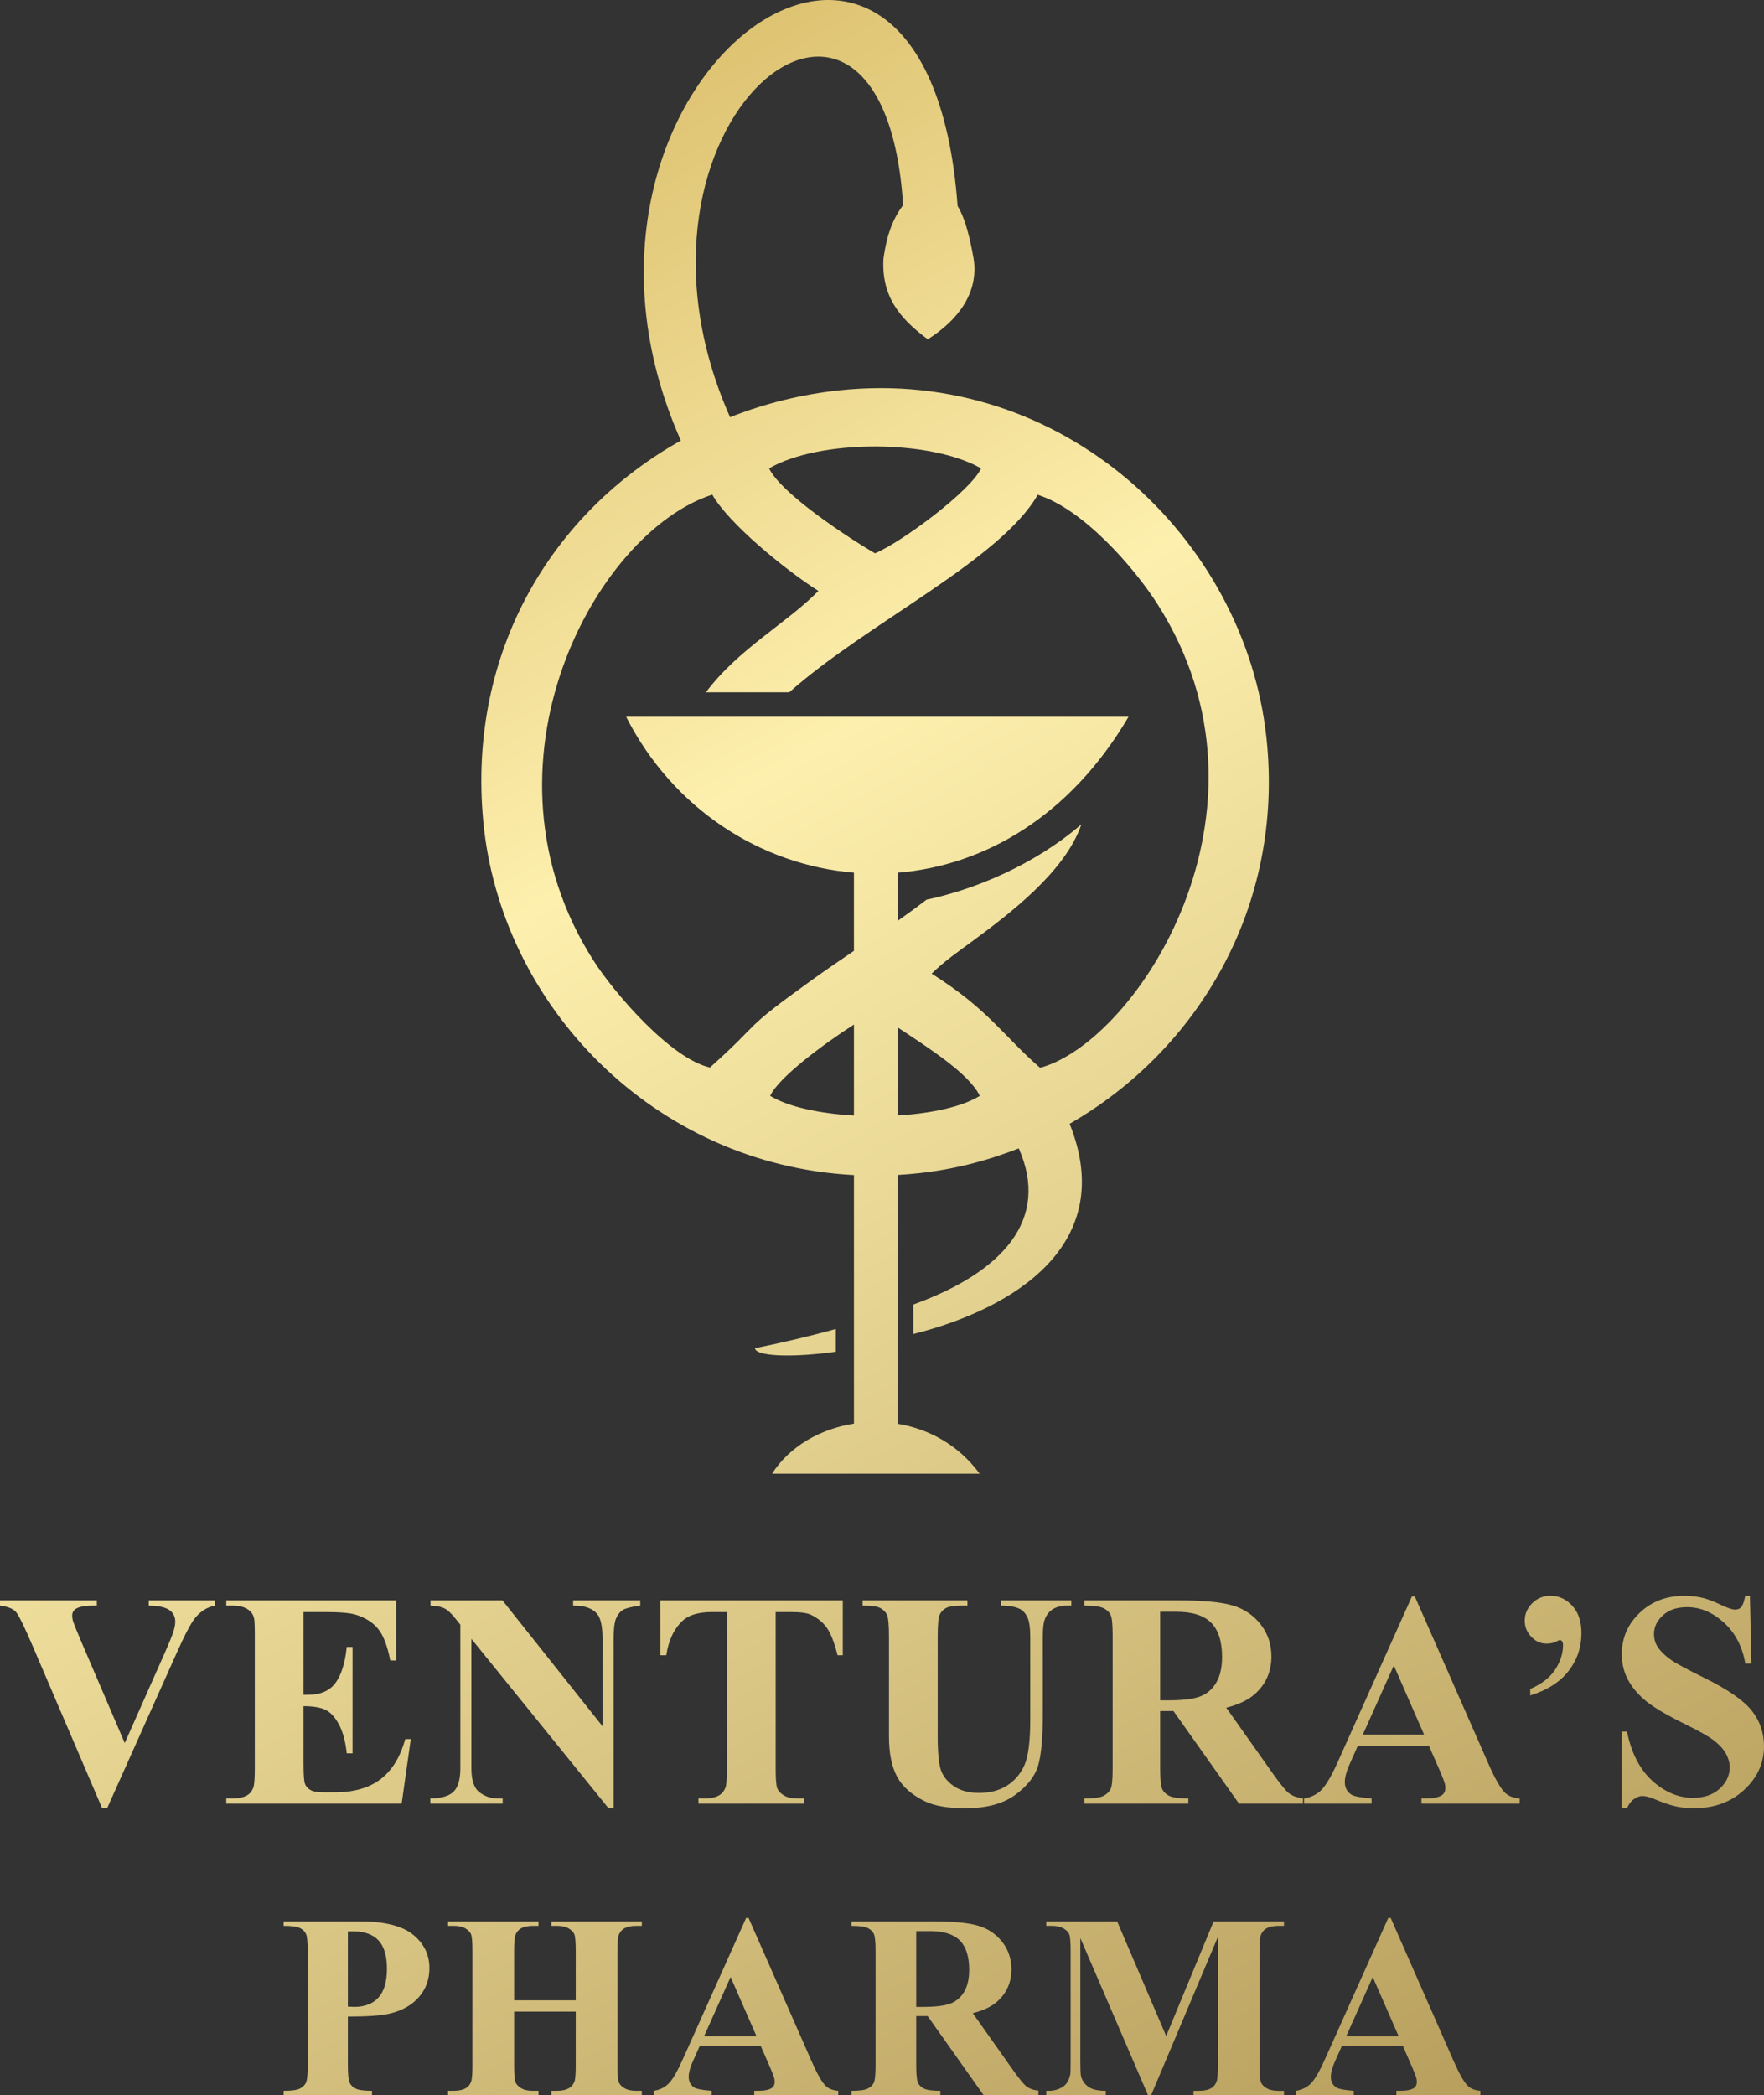 <?xml version="1.0" encoding="UTF-8"?>
<!DOCTYPE svg PUBLIC "-//W3C//DTD SVG 1.1//EN" "http://www.w3.org/Graphics/SVG/1.1/DTD/svg11.dtd">
<!-- Creator: CorelDRAW -->
<svg xmlns="http://www.w3.org/2000/svg" xml:space="preserve" width="109.816mm" height="130.392mm" version="1.1" style="shape-rendering:geometricPrecision; text-rendering:geometricPrecision; image-rendering:optimizeQuality; fill-rule:evenodd; clip-rule:evenodd"
viewBox="0 0 10967.36 13022.29"
 xmlns:xlink="http://www.w3.org/1999/xlink"
 xmlns:xodm="http://www.corel.com/coreldraw/odm/2003">
 <rect x="0" y="0" width="10967.36" height="13022.29" fill="#333333" stroke="none"/>
 <defs>
  <style type="text/css">
   <![CDATA[
    .fil1 {fill:none}
    .fil0 {fill:url(#id1)}
   ]]>
  </style>
   <clipPath id="id0">
    <path d="M1337.59 9946.45l0 32.4c-45.73,7.62 -86.7,32.07 -122.58,73.98 -26.04,31.12 -64.79,104.48 -116.55,220.07l-432.53 965.41 -30.8 0 -430.63 -1005.09c-52.07,-121.63 -87.01,-193.09 -104.47,-214.04 -17.78,-21.27 -51.13,-34.62 -100.03,-40.33l0 -32.4 602.1 0 0 32.4 -20.31 0c-54.62,0 -92.09,6.98 -111.78,20.95 -14.29,9.21 -21.28,23.19 -21.28,41.61 0,11.43 2.23,24.77 7.3,40.33 5.09,15.24 21.91,56.53 50.49,123.85l268.99 627.52 248.02 -558.59c30.16,-68.6 48.9,-114.33 55.57,-137.51 6.99,-23.18 10.49,-42.87 10.49,-59.39 0,-18.74 -5.08,-35.23 -14.93,-49.86 -10.16,-14.28 -24.46,-25.41 -43.82,-33.02 -26.68,-10.49 -61.93,-15.88 -106.06,-15.88l0 -32.4 412.83 0zm4244.07 -4522.53l0 299.01c60.08,-42.41 119.53,-85.79 178.5,-131.3 293.89,-61.53 668.42,-213.84 963.19,-468.27 -99.89,294.02 -444.89,554.18 -673.85,723.36 -93.13,68.81 -173.73,123.18 -257.13,204.39 355.39,224.23 444.47,385.45 674.12,585.32 598.62,-160.19 1547.77,-1601.38 729.72,-2882.2 -148.16,-231.91 -464.52,-591.82 -744.46,-679.01 -231.2,405.83 -1068.5,802.05 -1544.73,1227.59l-518.12 0c202.98,-271.41 506.1,-432.03 699.29,-630.14 -210.22,-133.42 -561.01,-422.74 -659.58,-598.49 -726.34,233.12 -1510.96,1678.91 -741.73,2890.84 131.79,207.67 483.39,614.33 727.14,669.64 340.11,-304.23 177.82,-216.72 642.33,-549.93 85.9,-61.6 170.11,-119.08 252.89,-175.17l0 -485.82c-578.9,-47.86 -1124.31,-395.14 -1416.43,-969.24 1041.25,0 2082.54,0 3123.78,0 -364.75,621.75 -899.51,926.1 -1434.93,969.42zm0 961.88l0 546.8c207.15,-12.49 399.18,-53.07 509.93,-121.78 -63,-134.07 -309.22,-292.62 -509.93,-425.02zm0 916.6l0 1546.49c192.25,31.79 377.54,131.05 509.21,310.25 -430.28,0 -860.56,0 -1290.84,0 107.81,-169.17 299.13,-278.61 509.21,-311.31l0 -1544.7c-1242.11,-64.1 -2198.22,-1053.45 -2304.89,-2201.16 -98.53,-1060.11 435.39,-1919.97 1228.65,-2363.64 -992.23,-2237.72 1530.9,-4064.88 1720.6,-1458.37 51.25,84.1 78.85,211.15 99.38,325.95 34.23,210.77 -94.89,382.96 -284.49,502.83 -184.99,-135.73 -289,-276.88 -275.66,-502.83 16.47,-114.5 44.07,-227.14 122.02,-331.38 -123.28,-1926.13 -1890.23,-518.22 -1075.77,1318.44 214.32,-84.9 442.15,-141.77 677.55,-167.05 1391.93,-149.54 2524.87,921.42 2657.39,2160.63 112.74,1054.5 -433.84,1944.95 -1223.8,2397.82 300.2,746.44 -340.43,1148.08 -972.11,1306.7l0 -183.15c556.39,-201.55 852.34,-528.72 655.77,-970.98 -197.73,78.49 -405.85,131.11 -619.04,154.4 -44.66,4.87 -89.06,8.55 -133.18,11.07zm-272.43 -369.4l0 -565.32c-193.1,123.46 -470.23,330.99 -520.75,443.13 114.05,69.48 310.49,110.19 520.75,122.18zm-112.81 1468.04c-286.02,39.45 -500.04,26.69 -502.31,-22.01 166.51,-33.89 336.91,-73.41 502.31,-119.44l0 141.46zm-414.86 -5489.94c313.89,-182.85 1004.99,-180.16 1318.28,0 -65.49,140 -491.18,457.21 -659.58,527.83 -176.4,-102.34 -585.2,-374 -658.69,-527.83zm3939.89 9803.03l-377.98 0 -47.01 105.43c-14.94,35.32 -22.28,64.68 -22.28,87.78 0,30.7 12.23,53.25 36.41,67.92 14.4,8.43 49.74,14.95 105.98,19.3l0 27.71 -358.96 0 0 -27.71c38.59,-5.99 70.66,-22.29 95.39,-48.65 25,-26.64 55.97,-81.52 92.38,-164.68l385.87 -861.1 15.21 0 389.38 885.03c37.24,84.77 67.66,138.31 91.58,160.31 18.21,16.85 43.48,26.36 76.63,29.08l0 27.71 -522.27 0 0 -27.71 21.46 0c41.85,0 71.48,-5.99 88.33,-17.94 11.67,-8.43 17.38,-20.93 17.38,-36.95 0,-9.79 -1.35,-19.84 -4.61,-30.17 -1.09,-4.62 -8.97,-25 -23.91,-60.59l-58.97 -134.78zm-25.54 -58.69l-161.13 -368.19 -164.95 368.19 326.08 0zm-1445.37 -1.36l295.1 -712.75 437.21 0 0 27.72 -35.05 0c-31.52,0 -57.07,5.71 -76.09,17.12 -13.31,7.61 -23.91,20.11 -31.79,38.04 -5.7,13.04 -8.7,46.75 -8.7,101.36l0 712.48c0,55.7 3,90.47 8.7,104.33 5.98,13.86 17.67,26.09 35.87,36.41 17.94,10.61 41.85,15.77 72.01,15.77l35.05 0 0 27.71 -562.49 0 0 -27.71 35.05 0c31.53,0 57.07,-5.71 76.09,-16.86 13.31,-7.61 23.91,-20.37 31.79,-38.58 5.71,-12.77 8.7,-46.46 8.7,-101.08l0 -799.98 -415.21 984.21 -19.02 0 -420.91 -977.15 0 760.31c0,53.52 1.36,86.4 4.07,98.63 7.06,26.64 22.01,48.38 45.11,65.22 23.1,16.85 59.5,25.28 108.96,25.28l0 27.71 -370.1 0 0 -27.71 11.42 0c23.92,0.54 46.19,-3.27 66.85,-11.69 20.91,-8.42 36.41,-19.55 47,-33.42 10.87,-13.86 19.03,-33.42 24.73,-58.69 1.1,-5.98 1.64,-33.16 1.64,-82.07l0 -683.12c0,-55.71 -2.73,-90.48 -8.7,-104.07 -5.7,-13.85 -17.67,-26.09 -35.87,-36.68 -18.21,-10.6 -42.38,-15.76 -72.56,-15.76l-34.51 0 0 -27.72 440.76 0 304.88 712.75zm-1554.07 -124.18l0 304.88c0,58.15 3.54,95.11 10.87,110.05 7.06,15.22 19.83,27.17 37.76,36.14 18.21,8.97 51.91,13.59 101.36,13.59l0 27.71 -552.69 0 0 -27.71c50,0 83.96,-4.62 101.63,-13.86 17.93,-9.24 30.43,-21.47 37.5,-36.14 7.33,-14.94 10.87,-51.62 10.87,-109.78l0 -705.96c0,-58.42 -3.54,-95.11 -10.87,-110.05 -7.07,-15.21 -19.84,-27.17 -37.77,-36.14 -18.21,-8.97 -51.91,-13.58 -101.36,-13.58l0 -27.72 502.15 0c130.71,0 226.09,8.97 286.69,27.17 60.59,17.94 110.05,51.35 148.37,100.27 38.31,48.65 57.33,105.71 57.33,171.2 0,79.61 -28.8,145.65 -86.14,197.81 -36.67,33.16 -88.05,57.88 -154.07,74.18l258.96 366.02c34.24,47.01 58.69,76.36 73.1,88.04 21.74,16.31 47.28,25.28 76.09,26.91l0 29.35 -340.22 0 -348.63 -492.38 -70.92 0zm0 -528.24l0 471.19 45.38 0c73.9,0 129.34,-6.8 166.02,-20.11 36.68,-13.59 65.48,-38.04 86.4,-73.11 20.93,-35.04 31.53,-80.96 31.53,-137.48 0,-82.06 -19.29,-142.66 -57.87,-181.79 -38.59,-39.13 -100.54,-58.69 -186.14,-58.69l-85.32 0zm-967.41 712.47l-377.98 0 -47.01 105.43c-14.94,35.32 -22.28,64.68 -22.28,87.78 0,30.7 12.23,53.25 36.41,67.92 14.4,8.43 49.74,14.95 105.98,19.3l0 27.71 -358.96 0 0 -27.71c38.59,-5.99 70.66,-22.29 95.39,-48.65 24.99,-26.64 55.97,-81.52 92.38,-164.68l385.87 -861.1 15.21 0 389.38 885.03c37.23,84.77 67.66,138.31 91.58,160.31 18.21,16.85 43.48,26.36 76.63,29.08l0 27.71 -522.27 0 0 -27.71 21.46 0c41.85,0 71.48,-5.99 88.32,-17.94 11.68,-8.43 17.39,-20.93 17.39,-36.95 0,-9.79 -1.35,-19.84 -4.61,-30.17 -1.09,-4.62 -8.97,-25 -23.91,-60.59l-58.97 -134.78zm-25.54 -58.69l-161.13 -368.19 -164.95 368.19 326.08 0zm-1507.06 -153.25l0 335.86c0,55.7 3,90.47 8.97,104.33 6.24,13.86 17.94,26.09 35.59,36.41 17.67,10.61 41.58,15.77 71.47,15.77l35.59 0 0 27.71 -562.48 0 0 -27.71 35.59 0c31.26,0 56.53,-5.71 75.54,-16.86 13.86,-7.61 24.46,-20.37 31.79,-38.58 5.71,-12.77 8.7,-46.46 8.7,-101.08l0 -712.48c0,-55.71 -2.99,-90.48 -8.7,-104.34 -5.97,-13.85 -17.66,-26.09 -35.32,-36.41 -17.66,-10.6 -41.58,-15.76 -72.01,-15.76l-35.59 0 0 -27.72 562.48 0 0 27.72 -35.59 0c-30.97,0 -55.98,5.71 -75,16.85 -13.58,7.61 -24.45,20.38 -32.33,38.58 -5.7,12.77 -8.7,46.48 -8.7,101.09l0 306.51 383.14 0 0 -306.51c0,-55.71 -2.99,-90.48 -8.7,-104.34 -5.97,-13.85 -17.66,-26.09 -35.86,-36.41 -17.94,-10.6 -41.86,-15.76 -72.01,-15.76l-35.06 0 0 -27.72 562.49 0 0 27.72 -35.05 0c-31.52,0 -56.8,5.71 -75.27,16.85 -13.86,7.61 -24.73,20.38 -32.61,38.58 -5.7,12.77 -8.7,46.48 -8.7,101.09l0 712.48c0,55.7 3,90.47 8.7,104.33 5.98,13.86 17.67,26.09 35.87,36.41 17.94,10.61 41.85,15.77 72.01,15.77l35.05 0 0 27.71 -562.49 0 0 -27.71 35.06 0c31.52,0 56.79,-5.71 75.26,-16.86 13.86,-7.61 24.74,-20.37 32.61,-38.58 5.71,-12.77 8.7,-46.46 8.7,-101.08l0 -335.86 -383.14 0zm-1033.71 30.98l0 299.99c0,58.95 3.54,95.92 10.88,111.14 7.06,15.21 19.83,27.44 38.31,36.68 18.21,8.97 51.9,13.59 100.82,13.59l0 27.71 -549.45 0 0 -27.71c50,0 83.97,-4.62 101.63,-14.13 17.94,-9.24 30.43,-21.47 37.5,-36.41 7.33,-14.95 10.87,-51.91 10.87,-110.87l0 -702.71c0,-58.95 -3.54,-95.91 -10.87,-111.14 -7.07,-15.21 -19.56,-27.44 -37.77,-36.68 -18.21,-8.97 -51.9,-13.58 -101.36,-13.58l0 -27.72 471.19 0c155.15,0 266.56,27.72 333.95,82.88 67.67,55.43 101.36,124.45 101.36,207.33 0,70.39 -21.74,130.44 -65.48,180.43 -43.47,50.01 -103.53,83.97 -180.16,102.18 -51.35,12.76 -138.58,19.03 -261.41,19.03zm0 -529.88l0 467.92c17.67,1.09 30.98,1.64 39.95,1.64 64.95,0 115.22,-19.3 150.26,-57.88 35.05,-38.58 52.72,-98.36 52.72,-179.35 0,-80.43 -17.67,-139.12 -52.72,-176.35 -35.04,-37.22 -87.77,-55.98 -157.34,-55.98l-32.88 0zm8716.96 -2085.41l9.53 421.08 -38.11 0c-18.11,-105.43 -62.25,-190.22 -132.75,-254.37 -70.81,-64.15 -147.03,-96.22 -228.97,-96.22 -63.51,0 -113.68,16.83 -150.51,50.81 -37.16,33.66 -55.58,72.72 -55.58,116.54 0,27.94 6.67,52.71 19.68,74.62 17.79,28.9 46.68,57.79 86.71,86.38 29.21,20.33 96.52,56.85 201.97,108.93 147.99,72.41 247.7,141.01 299.14,205.46 51.13,64.47 76.54,138.15 76.54,221.35 0,105.43 -41.29,195.94 -123.54,271.83 -82.24,75.9 -186.72,114.01 -313.44,114.01 -39.69,0 -77.48,-4.12 -112.72,-12.06 -35.57,-7.94 -80.04,-23.19 -133.39,-45.73 -29.85,-12.39 -54.3,-18.43 -73.67,-18.43 -16.2,0 -33.03,6.35 -51.12,18.74 -18.11,12.7 -32.72,31.76 -43.82,57.49l-32.4 0 0 -476.35 32.4 0c27.3,133.7 80.03,235.95 157.83,306.14 78.13,70.18 161.96,105.43 252.15,105.43 69.54,0 125.13,-19.06 166.4,-56.85 41.29,-37.79 61.92,-81.62 61.92,-132.12 0,-29.53 -7.93,-58.42 -23.81,-86.38 -15.88,-27.94 -39.7,-54.3 -72.1,-79.71 -32.39,-25.09 -89.55,-57.79 -171.49,-98.13 -114.96,-56.2 -197.52,-104.47 -247.7,-144.16 -49.86,-39.7 -88.29,-84.16 -115.28,-133.07 -26.98,-49.23 -40.33,-103.21 -40.33,-161.96 0,-100.67 36.83,-186.41 110.83,-257.24 73.68,-70.81 166.73,-106.05 279.15,-106.05 40.97,0 80.67,4.75 119.09,14.6 29.22,7.62 64.8,21.27 106.7,41.29 41.93,20 71.14,29.85 87.98,29.85 16.2,0 28.89,-4.76 38.1,-14.61 9.21,-9.85 18.11,-33.66 26.05,-71.13l28.58 0zm-1365.65 619.25l0 -40.01c71.46,-31.13 123.22,-71.46 155.29,-120.99 32.39,-49.55 48.59,-100.36 48.59,-152.75 0,-9.85 -2.22,-17.47 -6.35,-23.18 -4.44,-5.09 -8.57,-7.31 -13.02,-7.31 -3.81,0 -9.21,2.22 -16.82,6.35 -17.8,10.49 -40.02,15.88 -66.69,15.88 -36.52,0 -67.96,-14.28 -94.96,-42.86 -26.99,-28.26 -40.33,-61.93 -40.33,-100.04 0,-40.97 15.56,-76.85 46.36,-107.97 31.13,-30.8 68.6,-46.36 112.73,-46.36 53.35,0 98.77,20.63 136.56,61.92 37.78,41.28 56.84,97.8 56.84,169.58 0,88.6 -26.67,167.35 -80.34,236.27 -53.36,68.59 -132.75,119.09 -237.86,151.47zm-630.15 312.49l-441.74 0 -54.95 123.21c-17.47,41.29 -26.04,75.58 -26.04,102.58 0,35.88 14.29,62.24 42.55,79.4 16.83,9.85 58.1,17.46 123.85,22.54l0 32.39 -419.51 0 0 -32.39c45.09,-6.98 82.57,-26.04 111.47,-56.85 29.21,-31.12 65.42,-95.28 107.98,-192.44l450.94 -1006.38 17.78 0 455.07 1034.33c43.51,99.08 79.08,161.64 107.03,187.36 21.27,19.69 50.81,30.81 89.54,33.99l0 32.39 -610.36 0 0 -32.39 25.08 0c48.92,0 83.53,-6.98 103.22,-20.96 13.66,-9.85 20.33,-24.45 20.33,-43.18 0,-11.44 -1.6,-23.18 -5.41,-35.25 -1.26,-5.39 -10.47,-29.21 -27.94,-70.82l-68.9 -157.51zm-29.86 -68.6l-188.32 -430.3 -192.76 430.3 381.08 0zm-1640.97 -146.72l0 356.31c0,67.97 4.13,111.16 12.7,128.62 8.26,17.78 23.18,31.76 44.14,42.25 21.28,10.47 60.65,15.87 118.46,15.87l0 32.39 -645.94 0 0 -32.39c58.44,0 98.13,-5.4 118.78,-16.19 20.95,-10.81 35.57,-25.09 43.82,-42.25 8.57,-17.47 12.7,-60.33 12.7,-128.3l0 -825.03c0,-68.28 -4.13,-111.15 -12.7,-128.62 -8.25,-17.78 -23.18,-31.75 -44.14,-42.23 -21.27,-10.49 -60.65,-15.88 -118.46,-15.88l0 -32.4 586.88 0c152.74,0 264.22,10.48 335.02,31.76 70.82,20.95 128.61,60.02 173.39,117.19 44.78,56.84 67,123.53 67,200.06 0,93.05 -33.67,170.21 -100.66,231.19 -42.87,38.74 -102.9,67.64 -180.07,86.7l302.64 427.75c40.01,54.95 68.59,89.24 85.43,102.9 25.41,19.06 55.26,29.54 88.91,31.44l0 34.3 -397.59 0 -407.44 -575.43 -82.88 0zm0 -617.34l0 550.65 53.04 0c86.37,0 151.15,-7.94 194.03,-23.5 42.87,-15.88 76.54,-44.46 100.99,-85.42 24.45,-40.98 36.83,-94.65 36.83,-160.7 0,-95.91 -22.55,-166.71 -67.63,-212.44 -45.1,-45.74 -117.5,-68.59 -217.54,-68.59l-99.72 0zm-1849.93 -70.51l651.64 0 0 32.4 -32.7 0c-49.23,0 -82.89,5.07 -101.32,15.56 -18.42,10.16 -31.44,24.45 -39.05,42.54 -7.95,18.11 -11.75,63.52 -11.75,136.23l0 618c0,113.04 8.58,187.68 25.41,224.2 17.15,36.84 45.09,67 84.15,91.46 39.07,24.13 88.6,36.19 147.99,36.19 68.28,0 126.4,-15.24 174.35,-46.04 47.95,-30.8 83.83,-73.04 107.65,-127.03 23.81,-53.98 35.89,-147.99 35.89,-282l0 -514.78c0,-56.84 -6.04,-97.8 -17.8,-121.93 -11.74,-24.46 -26.67,-41.29 -44.77,-50.81 -27.94,-14.29 -67.33,-21.59 -118.46,-21.59l0 -32.4 436.33 0 0 32.4 -26.04 0c-35.24,0 -64.46,7.3 -87.97,21.59 -23.5,14.28 -40.65,35.88 -51.12,64.78 -7.94,20.01 -12.07,55.9 -12.07,107.97l0 479.54c0,148.3 -9.84,255.32 -29.21,321.06 -19.69,66.05 -67.01,126.39 -142.58,181.63 -75.9,55.27 -178.8,82.89 -309.64,82.89 -109.24,0 -193.39,-14.6 -252.77,-43.82 -81.3,-39.69 -138.79,-90.5 -172.13,-152.75 -33.35,-61.92 -50.17,-145.44 -50.17,-250.24l0 -618.32c0,-73.35 -4.12,-118.76 -12.07,-136.55 -8.25,-17.78 -21.91,-32.07 -41.91,-42.86 -20.01,-10.48 -56.54,-15.56 -109.89,-14.92l0 -32.4zm-123.32 0l0 341.07 -32.39 0c-20,-78.76 -41.92,-135.28 -66.05,-169.58 -24.13,-34.62 -57.49,-61.93 -99.71,-82.24 -23.5,-11.13 -64.79,-16.84 -123.85,-16.84l-95.29 0 0 975.56c0,65.11 3.5,105.75 10.49,121.95 6.99,16.2 20.96,30.48 41.29,42.54 20.64,12.38 48.59,18.43 84.16,18.43l41.28 0 0 32.39 -657.37 0 0 -32.39 41.61 0c36.2,0 65.42,-6.66 87.65,-19.68 15.88,-8.89 28.58,-23.83 37.79,-45.1 6.67,-14.92 10.17,-54.3 10.17,-118.14l0 -975.56 -91.47 0c-84.46,0 -145.76,18.1 -184.18,53.99 -53.67,50.17 -87.33,121.63 -101.63,214.67l-36.19 0 0 -341.07 1133.71 0zm-2115.72 0l622.11 782.49 0 -542.42c0,-76.53 -10.8,-127.98 -32.72,-154.97 -29.84,-36.52 -80.02,-53.99 -150.2,-52.71l0 -32.4 417.28 0 0 32.4c-53.35,6.98 -89.22,15.88 -107.65,26.67 -18.1,11.13 -32.39,28.9 -42.86,53.67 -10.17,24.77 -15.25,67.32 -15.25,127.34l0 1051.78 -31.44 0 -852.66 -1053.04 0 805.33c0,73.05 16.51,122.59 49.86,148.32 33.34,25.73 71.77,38.42 114.64,38.42l29.84 0 0 32.39 -449.67 0 0 -32.39c69.87,-0.63 118.14,-14.93 145.76,-43.19 27.3,-28.26 40.97,-75.89 40.97,-143.54l0 -893.31 -26.37 -32.71c-26.67,-34.31 -50.16,-56.85 -70.81,-67.64 -20.32,-10.8 -49.87,-16.83 -88.29,-18.1l0 -32.4 447.46 0zm-1237.03 72.41l0 514.46 25.09 0c80.35,0 138.47,-25.09 174.66,-75.26 35.88,-50.17 59.07,-124.17 68.91,-221.98l36.2 0 0 661.18 -36.2 0c-7.3,-72.1 -23.18,-131.16 -47,-176.9 -24.13,-46.04 -51.75,-76.85 -83.51,-92.73 -31.76,-15.88 -77.81,-23.81 -138.15,-23.81l0 355.04c0,69.54 2.86,111.78 8.89,127.34 5.72,15.56 16.84,28.26 33.04,38.1 16.2,9.85 42.24,14.94 78.12,14.94l75.57 0c117.82,0 212.46,-27.32 283.59,-81.62 71.14,-54.31 122.27,-137.19 153.07,-248.97l34.62 0 -56.85 401.08 -1090.2 0 0 -32.39 41.6 0c36.52,0 66.05,-6.66 88.29,-19.68 16.2,-8.89 28.58,-23.83 37.15,-45.1 6.67,-14.92 10.17,-54.3 10.17,-118.14l0 -832.66c0,-57.48 -1.59,-92.73 -4.76,-106.07 -6.03,-21.91 -17.47,-38.73 -34.31,-50.48 -23.49,-17.47 -55.57,-26.36 -96.53,-26.36l-41.6 0 0 -32.4 1055.59 0 0 373.46 -36.2 0c-17.78,-91.45 -43.18,-156.87 -75.58,-196.56 -32.39,-39.7 -78.12,-68.91 -137.51,-87.65 -34.62,-11.13 -99.39,-16.84 -194.66,-16.84l-131.48 0z"/>
   </clipPath>
  <linearGradient id="id1" gradientUnits="userSpaceOnUse" x1="2207.43" y1="1181.47" x2="9540.61" y2="13882.9">
   <stop offset="0" style="stop-opacity:1; stop-color:#DBBF6D"/>
   <stop offset="0.302" style="stop-opacity:1; stop-color:#FDEFAD"/>
   <stop offset="1" style="stop-opacity:1; stop-color:#B19756"/>
  </linearGradient>
 </defs>
 <g id="Livello_x0020_1">
  <path class="fil0" d="M1337.59 9946.45l0 32.4c-45.73,7.62 -86.7,32.07 -122.58,73.98 -26.04,31.12 -64.79,104.48 -116.55,220.07l-432.53 965.41 -30.8 0 -430.63 -1005.09c-52.07,-121.63 -87.01,-193.09 -104.47,-214.04 -17.78,-21.27 -51.13,-34.62 -100.03,-40.33l0 -32.4 602.1 0 0 32.4 -20.31 0c-54.62,0 -92.09,6.98 -111.78,20.95 -14.29,9.21 -21.28,23.19 -21.28,41.61 0,11.43 2.23,24.77 7.3,40.33 5.09,15.24 21.91,56.53 50.49,123.85l268.99 627.52 248.02 -558.59c30.16,-68.6 48.9,-114.33 55.57,-137.51 6.99,-23.18 10.49,-42.87 10.49,-59.39 0,-18.74 -5.08,-35.23 -14.93,-49.86 -10.16,-14.28 -24.46,-25.41 -43.82,-33.02 -26.68,-10.49 -61.93,-15.88 -106.06,-15.88l0 -32.4 412.83 0zm4244.07 -4522.53l0 299.01c60.08,-42.41 119.53,-85.79 178.5,-131.3 293.89,-61.53 668.42,-213.84 963.19,-468.27 -99.89,294.02 -444.89,554.18 -673.85,723.36 -93.13,68.81 -173.73,123.18 -257.13,204.39 355.39,224.23 444.47,385.45 674.12,585.32 598.62,-160.19 1547.77,-1601.38 729.72,-2882.2 -148.16,-231.91 -464.52,-591.82 -744.46,-679.01 -231.2,405.83 -1068.5,802.05 -1544.73,1227.59l-518.12 0c202.98,-271.41 506.1,-432.03 699.29,-630.14 -210.22,-133.42 -561.01,-422.74 -659.58,-598.49 -726.34,233.12 -1510.96,1678.91 -741.73,2890.84 131.79,207.67 483.39,614.33 727.14,669.64 340.11,-304.23 177.82,-216.72 642.33,-549.93 85.9,-61.6 170.11,-119.08 252.89,-175.17l0 -485.82c-578.9,-47.86 -1124.31,-395.14 -1416.43,-969.24 1041.25,0 2082.54,0 3123.78,0 -364.75,621.75 -899.51,926.1 -1434.93,969.42zm0 961.88l0 546.8c207.15,-12.49 399.18,-53.07 509.93,-121.78 -63,-134.07 -309.22,-292.62 -509.93,-425.02zm0 916.6l0 1546.49c192.25,31.79 377.54,131.05 509.21,310.25 -430.28,0 -860.56,0 -1290.84,0 107.81,-169.17 299.13,-278.61 509.21,-311.31l0 -1544.7c-1242.11,-64.1 -2198.22,-1053.45 -2304.89,-2201.16 -98.53,-1060.11 435.39,-1919.97 1228.65,-2363.64 -992.23,-2237.72 1530.9,-4064.88 1720.6,-1458.37 51.25,84.1 78.85,211.15 99.38,325.95 34.23,210.77 -94.89,382.96 -284.49,502.83 -184.99,-135.73 -289,-276.88 -275.66,-502.83 16.47,-114.5 44.07,-227.14 122.02,-331.38 -123.28,-1926.13 -1890.23,-518.22 -1075.77,1318.44 214.32,-84.9 442.15,-141.77 677.55,-167.05 1391.93,-149.54 2524.87,921.42 2657.39,2160.63 112.74,1054.5 -433.84,1944.95 -1223.8,2397.82 300.2,746.44 -340.43,1148.08 -972.11,1306.7l0 -183.15c556.39,-201.55 852.34,-528.72 655.77,-970.98 -197.73,78.49 -405.85,131.11 -619.04,154.4 -44.66,4.87 -89.06,8.55 -133.18,11.07zm-272.43 -369.4l0 -565.32c-193.1,123.46 -470.23,330.99 -520.75,443.13 114.05,69.48 310.49,110.19 520.75,122.18zm-112.81 1468.04c-286.02,39.45 -500.04,26.69 -502.31,-22.01 166.51,-33.89 336.91,-73.41 502.31,-119.44l0 141.46zm-414.86 -5489.94c313.89,-182.85 1004.99,-180.16 1318.28,0 -65.49,140 -491.18,457.21 -659.58,527.83 -176.4,-102.34 -585.2,-374 -658.69,-527.83zm3939.89 9803.03l-377.98 0 -47.01 105.43c-14.94,35.32 -22.28,64.68 -22.28,87.78 0,30.7 12.23,53.25 36.41,67.92 14.4,8.43 49.74,14.95 105.98,19.3l0 27.71 -358.96 0 0 -27.71c38.59,-5.99 70.66,-22.29 95.39,-48.65 25,-26.64 55.97,-81.52 92.38,-164.68l385.87 -861.1 15.21 0 389.38 885.03c37.24,84.77 67.66,138.31 91.58,160.31 18.21,16.85 43.48,26.36 76.63,29.08l0 27.71 -522.27 0 0 -27.71 21.46 0c41.85,0 71.48,-5.99 88.33,-17.94 11.67,-8.43 17.38,-20.93 17.38,-36.95 0,-9.79 -1.35,-19.84 -4.61,-30.17 -1.09,-4.62 -8.97,-25 -23.91,-60.59l-58.97 -134.78zm-25.54 -58.69l-161.13 -368.19 -164.95 368.19 326.08 0zm-1445.37 -1.36l295.1 -712.75 437.21 0 0 27.72 -35.05 0c-31.52,0 -57.07,5.71 -76.09,17.12 -13.31,7.61 -23.91,20.11 -31.79,38.04 -5.7,13.04 -8.7,46.75 -8.7,101.36l0 712.48c0,55.7 3,90.47 8.7,104.33 5.98,13.86 17.67,26.09 35.87,36.41 17.94,10.61 41.85,15.77 72.01,15.77l35.05 0 0 27.71 -562.49 0 0 -27.71 35.05 0c31.53,0 57.07,-5.71 76.09,-16.86 13.31,-7.61 23.91,-20.37 31.79,-38.58 5.71,-12.77 8.7,-46.46 8.7,-101.08l0 -799.98 -415.21 984.21 -19.02 0 -420.91 -977.15 0 760.31c0,53.52 1.36,86.4 4.07,98.63 7.06,26.64 22.01,48.38 45.11,65.22 23.1,16.85 59.5,25.28 108.96,25.28l0 27.71 -370.1 0 0 -27.71 11.42 0c23.92,0.54 46.19,-3.27 66.85,-11.69 20.91,-8.42 36.41,-19.55 47,-33.42 10.87,-13.86 19.03,-33.42 24.73,-58.69 1.1,-5.98 1.64,-33.16 1.64,-82.07l0 -683.12c0,-55.71 -2.73,-90.48 -8.7,-104.07 -5.7,-13.85 -17.67,-26.09 -35.87,-36.68 -18.21,-10.6 -42.38,-15.76 -72.56,-15.76l-34.51 0 0 -27.72 440.76 0 304.88 712.75zm-1554.07 -124.18l0 304.88c0,58.15 3.54,95.11 10.87,110.05 7.06,15.22 19.83,27.17 37.76,36.14 18.21,8.97 51.91,13.59 101.36,13.59l0 27.71 -552.69 0 0 -27.71c50,0 83.96,-4.62 101.63,-13.86 17.93,-9.24 30.43,-21.47 37.5,-36.14 7.33,-14.94 10.87,-51.62 10.87,-109.78l0 -705.96c0,-58.42 -3.54,-95.11 -10.87,-110.05 -7.07,-15.21 -19.84,-27.17 -37.77,-36.14 -18.21,-8.97 -51.91,-13.58 -101.36,-13.58l0 -27.72 502.15 0c130.71,0 226.09,8.97 286.69,27.17 60.59,17.94 110.05,51.35 148.37,100.27 38.31,48.65 57.33,105.71 57.33,171.2 0,79.61 -28.8,145.65 -86.14,197.81 -36.67,33.16 -88.05,57.88 -154.07,74.18l258.96 366.02c34.24,47.01 58.69,76.36 73.1,88.04 21.74,16.31 47.28,25.28 76.09,26.91l0 29.35 -340.22 0 -348.63 -492.38 -70.92 0zm0 -528.24l0 471.19 45.38 0c73.9,0 129.34,-6.8 166.02,-20.11 36.68,-13.59 65.48,-38.04 86.4,-73.11 20.93,-35.04 31.53,-80.96 31.53,-137.48 0,-82.06 -19.29,-142.66 -57.87,-181.79 -38.59,-39.13 -100.54,-58.69 -186.14,-58.69l-85.32 0zm-967.41 712.47l-377.98 0 -47.01 105.43c-14.94,35.32 -22.28,64.68 -22.28,87.78 0,30.7 12.23,53.25 36.41,67.92 14.4,8.43 49.74,14.95 105.98,19.3l0 27.71 -358.96 0 0 -27.71c38.59,-5.99 70.66,-22.29 95.39,-48.65 24.99,-26.64 55.97,-81.52 92.38,-164.68l385.87 -861.1 15.21 0 389.38 885.03c37.23,84.77 67.66,138.31 91.58,160.31 18.21,16.85 43.48,26.36 76.63,29.08l0 27.71 -522.27 0 0 -27.71 21.46 0c41.85,0 71.48,-5.99 88.32,-17.94 11.68,-8.43 17.39,-20.93 17.39,-36.95 0,-9.79 -1.35,-19.84 -4.61,-30.17 -1.09,-4.62 -8.97,-25 -23.91,-60.59l-58.97 -134.78zm-25.54 -58.69l-161.13 -368.19 -164.95 368.19 326.08 0zm-1507.06 -153.25l0 335.86c0,55.7 3,90.47 8.97,104.33 6.24,13.86 17.94,26.09 35.59,36.41 17.67,10.61 41.58,15.77 71.47,15.77l35.59 0 0 27.71 -562.48 0 0 -27.71 35.59 0c31.26,0 56.53,-5.71 75.54,-16.86 13.86,-7.61 24.46,-20.37 31.79,-38.58 5.71,-12.77 8.7,-46.46 8.7,-101.08l0 -712.48c0,-55.71 -2.99,-90.48 -8.7,-104.34 -5.97,-13.85 -17.66,-26.09 -35.32,-36.41 -17.66,-10.6 -41.58,-15.76 -72.01,-15.76l-35.59 0 0 -27.72 562.48 0 0 27.72 -35.59 0c-30.97,0 -55.98,5.71 -75,16.85 -13.58,7.61 -24.45,20.38 -32.33,38.58 -5.7,12.77 -8.7,46.48 -8.7,101.09l0 306.51 383.14 0 0 -306.51c0,-55.71 -2.99,-90.48 -8.7,-104.34 -5.97,-13.85 -17.66,-26.09 -35.86,-36.41 -17.94,-10.6 -41.86,-15.76 -72.01,-15.76l-35.06 0 0 -27.72 562.49 0 0 27.72 -35.05 0c-31.52,0 -56.8,5.71 -75.27,16.85 -13.86,7.61 -24.73,20.38 -32.61,38.58 -5.7,12.77 -8.7,46.48 -8.7,101.09l0 712.48c0,55.7 3,90.47 8.7,104.33 5.98,13.86 17.67,26.09 35.87,36.41 17.94,10.61 41.85,15.77 72.01,15.77l35.05 0 0 27.71 -562.49 0 0 -27.71 35.06 0c31.52,0 56.79,-5.71 75.26,-16.86 13.86,-7.61 24.74,-20.37 32.61,-38.58 5.71,-12.77 8.7,-46.46 8.7,-101.08l0 -335.86 -383.14 0zm-1033.71 30.98l0 299.99c0,58.95 3.54,95.92 10.88,111.14 7.06,15.21 19.83,27.44 38.31,36.68 18.21,8.97 51.9,13.59 100.82,13.59l0 27.71 -549.45 0 0 -27.71c50,0 83.97,-4.62 101.63,-14.13 17.94,-9.24 30.43,-21.47 37.5,-36.41 7.33,-14.95 10.87,-51.91 10.87,-110.87l0 -702.71c0,-58.95 -3.54,-95.91 -10.87,-111.14 -7.07,-15.21 -19.56,-27.44 -37.77,-36.68 -18.21,-8.97 -51.9,-13.58 -101.36,-13.58l0 -27.72 471.19 0c155.15,0 266.56,27.72 333.95,82.88 67.67,55.43 101.36,124.45 101.36,207.33 0,70.39 -21.74,130.44 -65.48,180.43 -43.47,50.01 -103.53,83.97 -180.16,102.18 -51.35,12.76 -138.58,19.03 -261.41,19.03zm0 -529.88l0 467.92c17.67,1.09 30.98,1.64 39.95,1.64 64.95,0 115.22,-19.3 150.26,-57.88 35.05,-38.58 52.72,-98.36 52.72,-179.35 0,-80.43 -17.67,-139.12 -52.72,-176.35 -35.04,-37.22 -87.77,-55.98 -157.34,-55.98l-32.88 0zm8716.96 -2085.41l9.53 421.08 -38.11 0c-18.11,-105.43 -62.25,-190.22 -132.75,-254.37 -70.81,-64.15 -147.03,-96.22 -228.97,-96.22 -63.51,0 -113.68,16.83 -150.51,50.81 -37.16,33.66 -55.58,72.72 -55.58,116.54 0,27.94 6.67,52.71 19.68,74.62 17.79,28.9 46.68,57.79 86.71,86.38 29.21,20.33 96.52,56.85 201.97,108.93 147.99,72.41 247.7,141.01 299.14,205.46 51.13,64.47 76.54,138.15 76.54,221.35 0,105.43 -41.29,195.94 -123.54,271.83 -82.24,75.9 -186.72,114.01 -313.44,114.01 -39.69,0 -77.48,-4.12 -112.72,-12.06 -35.57,-7.94 -80.04,-23.19 -133.39,-45.73 -29.85,-12.39 -54.3,-18.43 -73.67,-18.43 -16.2,0 -33.03,6.35 -51.12,18.74 -18.11,12.7 -32.72,31.76 -43.82,57.49l-32.4 0 0 -476.35 32.4 0c27.3,133.7 80.03,235.95 157.83,306.14 78.13,70.18 161.96,105.43 252.15,105.43 69.54,0 125.13,-19.06 166.4,-56.85 41.29,-37.79 61.92,-81.62 61.92,-132.12 0,-29.53 -7.93,-58.42 -23.81,-86.38 -15.88,-27.94 -39.7,-54.3 -72.1,-79.71 -32.39,-25.09 -89.55,-57.79 -171.49,-98.13 -114.96,-56.2 -197.52,-104.47 -247.7,-144.16 -49.86,-39.7 -88.29,-84.16 -115.28,-133.07 -26.98,-49.23 -40.33,-103.21 -40.33,-161.96 0,-100.67 36.83,-186.41 110.83,-257.24 73.68,-70.81 166.73,-106.05 279.15,-106.05 40.97,0 80.67,4.75 119.09,14.6 29.22,7.62 64.8,21.27 106.7,41.29 41.93,20 71.14,29.85 87.98,29.85 16.2,0 28.89,-4.76 38.1,-14.61 9.21,-9.85 18.11,-33.66 26.05,-71.13l28.58 0zm-1365.65 619.25l0 -40.01c71.46,-31.13 123.22,-71.46 155.29,-120.99 32.39,-49.55 48.59,-100.36 48.59,-152.75 0,-9.85 -2.22,-17.47 -6.35,-23.18 -4.44,-5.09 -8.57,-7.31 -13.02,-7.31 -3.81,0 -9.21,2.22 -16.82,6.35 -17.8,10.49 -40.02,15.88 -66.69,15.88 -36.52,0 -67.96,-14.28 -94.96,-42.86 -26.99,-28.26 -40.33,-61.93 -40.33,-100.04 0,-40.97 15.56,-76.85 46.36,-107.97 31.13,-30.8 68.6,-46.36 112.73,-46.36 53.35,0 98.77,20.63 136.56,61.92 37.78,41.28 56.84,97.8 56.84,169.58 0,88.6 -26.67,167.35 -80.34,236.27 -53.36,68.59 -132.75,119.09 -237.86,151.47zm-630.15 312.49l-441.74 0 -54.95 123.21c-17.47,41.29 -26.04,75.58 -26.04,102.58 0,35.88 14.29,62.24 42.55,79.4 16.83,9.85 58.1,17.46 123.85,22.54l0 32.39 -419.51 0 0 -32.39c45.09,-6.98 82.57,-26.04 111.47,-56.85 29.21,-31.12 65.42,-95.28 107.98,-192.44l450.94 -1006.38 17.78 0 455.07 1034.33c43.51,99.08 79.08,161.64 107.03,187.36 21.27,19.69 50.81,30.81 89.54,33.99l0 32.39 -610.36 0 0 -32.39 25.08 0c48.92,0 83.53,-6.98 103.22,-20.96 13.66,-9.85 20.33,-24.45 20.33,-43.18 0,-11.44 -1.6,-23.18 -5.41,-35.25 -1.26,-5.39 -10.47,-29.21 -27.94,-70.82l-68.9 -157.51zm-29.86 -68.6l-188.32 -430.3 -192.76 430.3 381.08 0zm-1640.97 -146.72l0 356.31c0,67.97 4.13,111.16 12.7,128.62 8.26,17.78 23.18,31.76 44.14,42.25 21.28,10.47 60.65,15.87 118.46,15.87l0 32.39 -645.94 0 0 -32.39c58.44,0 98.13,-5.4 118.78,-16.19 20.95,-10.81 35.57,-25.09 43.82,-42.25 8.57,-17.47 12.7,-60.33 12.7,-128.3l0 -825.03c0,-68.28 -4.13,-111.15 -12.7,-128.62 -8.25,-17.78 -23.18,-31.75 -44.14,-42.23 -21.27,-10.49 -60.65,-15.88 -118.46,-15.88l0 -32.4 586.88 0c152.74,0 264.22,10.48 335.02,31.76 70.82,20.95 128.61,60.02 173.39,117.19 44.78,56.84 67,123.53 67,200.06 0,93.05 -33.67,170.21 -100.66,231.19 -42.87,38.74 -102.9,67.64 -180.07,86.7l302.64 427.75c40.01,54.95 68.59,89.24 85.43,102.9 25.41,19.06 55.26,29.54 88.91,31.44l0 34.3 -397.59 0 -407.44 -575.43 -82.88 0zm0 -617.34l0 550.65 53.04 0c86.37,0 151.15,-7.94 194.03,-23.5 42.87,-15.88 76.54,-44.46 100.99,-85.42 24.45,-40.98 36.83,-94.65 36.83,-160.7 0,-95.91 -22.55,-166.71 -67.63,-212.44 -45.1,-45.74 -117.5,-68.59 -217.54,-68.59l-99.72 0zm-1849.93 -70.51l651.64 0 0 32.4 -32.7 0c-49.23,0 -82.89,5.07 -101.32,15.56 -18.42,10.16 -31.44,24.45 -39.05,42.54 -7.95,18.11 -11.75,63.52 -11.75,136.23l0 618c0,113.04 8.58,187.68 25.41,224.2 17.15,36.84 45.09,67 84.15,91.46 39.07,24.13 88.6,36.19 147.99,36.19 68.28,0 126.4,-15.24 174.35,-46.04 47.95,-30.8 83.83,-73.04 107.65,-127.03 23.81,-53.98 35.89,-147.99 35.89,-282l0 -514.78c0,-56.84 -6.04,-97.8 -17.8,-121.93 -11.74,-24.46 -26.67,-41.29 -44.77,-50.81 -27.94,-14.29 -67.33,-21.59 -118.46,-21.59l0 -32.4 436.33 0 0 32.4 -26.04 0c-35.24,0 -64.46,7.3 -87.97,21.59 -23.5,14.28 -40.65,35.88 -51.12,64.78 -7.94,20.01 -12.07,55.9 -12.07,107.97l0 479.54c0,148.3 -9.84,255.32 -29.21,321.06 -19.69,66.05 -67.01,126.39 -142.58,181.63 -75.9,55.27 -178.8,82.89 -309.64,82.89 -109.24,0 -193.39,-14.6 -252.77,-43.82 -81.3,-39.69 -138.79,-90.5 -172.13,-152.75 -33.35,-61.92 -50.17,-145.44 -50.17,-250.24l0 -618.32c0,-73.35 -4.12,-118.76 -12.07,-136.55 -8.25,-17.78 -21.91,-32.07 -41.91,-42.86 -20.01,-10.48 -56.54,-15.56 -109.89,-14.92l0 -32.4zm-123.32 0l0 341.07 -32.39 0c-20,-78.76 -41.92,-135.28 -66.05,-169.58 -24.13,-34.62 -57.49,-61.93 -99.71,-82.24 -23.5,-11.13 -64.79,-16.84 -123.85,-16.84l-95.29 0 0 975.56c0,65.11 3.5,105.75 10.49,121.95 6.99,16.2 20.96,30.48 41.29,42.54 20.64,12.38 48.59,18.43 84.16,18.43l41.28 0 0 32.39 -657.37 0 0 -32.39 41.61 0c36.2,0 65.42,-6.66 87.65,-19.68 15.88,-8.89 28.58,-23.83 37.79,-45.1 6.67,-14.92 10.17,-54.3 10.17,-118.14l0 -975.56 -91.47 0c-84.46,0 -145.76,18.1 -184.18,53.99 -53.67,50.17 -87.33,121.63 -101.63,214.67l-36.19 0 0 -341.07 1133.71 0zm-2115.72 0l622.11 782.49 0 -542.42c0,-76.53 -10.8,-127.98 -32.72,-154.97 -29.84,-36.52 -80.02,-53.99 -150.2,-52.71l0 -32.4 417.28 0 0 32.4c-53.35,6.98 -89.22,15.88 -107.65,26.67 -18.1,11.13 -32.39,28.9 -42.86,53.67 -10.17,24.77 -15.25,67.32 -15.25,127.34l0 1051.78 -31.44 0 -852.66 -1053.04 0 805.33c0,73.05 16.51,122.59 49.86,148.32 33.34,25.73 71.77,38.42 114.64,38.42l29.84 0 0 32.39 -449.67 0 0 -32.39c69.87,-0.63 118.14,-14.93 145.76,-43.19 27.3,-28.26 40.97,-75.89 40.97,-143.54l0 -893.31 -26.37 -32.71c-26.67,-34.31 -50.16,-56.85 -70.81,-67.64 -20.32,-10.8 -49.87,-16.83 -88.29,-18.1l0 -32.4 447.46 0zm-1237.03 72.41l0 514.46 25.09 0c80.35,0 138.47,-25.09 174.66,-75.26 35.88,-50.17 59.07,-124.17 68.91,-221.98l36.2 0 0 661.18 -36.2 0c-7.3,-72.1 -23.18,-131.16 -47,-176.9 -24.13,-46.04 -51.75,-76.85 -83.51,-92.73 -31.76,-15.88 -77.81,-23.81 -138.15,-23.81l0 355.04c0,69.54 2.86,111.78 8.89,127.34 5.72,15.56 16.84,28.26 33.04,38.1 16.2,9.85 42.24,14.94 78.12,14.94l75.57 0c117.82,0 212.46,-27.32 283.59,-81.62 71.14,-54.31 122.27,-137.19 153.07,-248.97l34.62 0 -56.85 401.08 -1090.2 0 0 -32.39 41.6 0c36.52,0 66.05,-6.66 88.29,-19.68 16.2,-8.89 28.58,-23.83 37.15,-45.1 6.67,-14.92 10.17,-54.3 10.17,-118.14l0 -832.66c0,-57.48 -1.59,-92.73 -4.76,-106.07 -6.03,-21.91 -17.47,-38.73 -34.31,-50.48 -23.49,-17.47 -55.57,-26.36 -96.53,-26.36l-41.6 0 0 -32.4 1055.59 0 0 373.46 -36.2 0c-17.78,-91.45 -43.18,-156.87 -75.58,-196.56 -32.39,-39.7 -78.12,-68.91 -137.51,-87.65 -34.62,-11.13 -99.39,-16.84 -194.66,-16.84l-131.48 0z"/>
  <g style="clip-path:url(#id0)">
  </g>
  <path id="_1" class="fil1" d="M1337.59 9946.45l0 32.4c-45.73,7.62 -86.7,32.07 -122.58,73.98 -26.04,31.12 -64.79,104.48 -116.55,220.07l-432.53 965.41 -30.8 0 -430.63 -1005.09c-52.07,-121.63 -87.01,-193.09 -104.47,-214.04 -17.78,-21.27 -51.13,-34.62 -100.03,-40.33l0 -32.4 602.1 0 0 32.4 -20.31 0c-54.62,0 -92.09,6.98 -111.78,20.95 -14.29,9.21 -21.28,23.19 -21.28,41.61 0,11.43 2.23,24.77 7.3,40.33 5.09,15.24 21.91,56.53 50.49,123.85l268.99 627.52 248.02 -558.59c30.16,-68.6 48.9,-114.33 55.57,-137.51 6.99,-23.18 10.49,-42.87 10.49,-59.39 0,-18.74 -5.08,-35.23 -14.93,-49.86 -10.16,-14.28 -24.46,-25.41 -43.82,-33.02 -26.68,-10.49 -61.93,-15.88 -106.06,-15.88l0 -32.4 412.83 0zm4244.07 -4522.53l0 299.01c60.08,-42.41 119.53,-85.79 178.5,-131.3 293.89,-61.53 668.42,-213.84 963.19,-468.27 -99.89,294.02 -444.89,554.18 -673.85,723.36 -93.13,68.81 -173.73,123.18 -257.13,204.39 355.39,224.23 444.47,385.45 674.12,585.32 598.62,-160.19 1547.77,-1601.38 729.72,-2882.2 -148.16,-231.91 -464.52,-591.82 -744.46,-679.01 -231.2,405.83 -1068.5,802.05 -1544.73,1227.59l-518.12 0c202.98,-271.41 506.1,-432.03 699.29,-630.14 -210.22,-133.42 -561.01,-422.74 -659.58,-598.49 -726.34,233.12 -1510.96,1678.91 -741.73,2890.84 131.79,207.67 483.39,614.33 727.14,669.64 340.11,-304.23 177.82,-216.72 642.33,-549.93 85.9,-61.6 170.11,-119.08 252.89,-175.17l0 -485.82c-578.9,-47.86 -1124.31,-395.14 -1416.43,-969.24 1041.25,0 2082.54,0 3123.78,0 -364.75,621.75 -899.51,926.1 -1434.93,969.42zm0 961.88l0 546.8c207.15,-12.49 399.18,-53.07 509.93,-121.78 -63,-134.07 -309.22,-292.62 -509.93,-425.02zm0 916.6l0 1546.49c192.25,31.79 377.54,131.05 509.21,310.25 -430.28,0 -860.56,0 -1290.84,0 107.81,-169.17 299.13,-278.61 509.21,-311.31l0 -1544.7c-1242.11,-64.1 -2198.22,-1053.45 -2304.89,-2201.16 -98.53,-1060.11 435.39,-1919.97 1228.65,-2363.64 -992.23,-2237.72 1530.9,-4064.88 1720.6,-1458.37 51.25,84.1 78.85,211.15 99.38,325.95 34.23,210.77 -94.89,382.96 -284.49,502.83 -184.99,-135.73 -289,-276.88 -275.66,-502.83 16.47,-114.5 44.07,-227.14 122.02,-331.38 -123.28,-1926.13 -1890.23,-518.22 -1075.77,1318.44 214.32,-84.9 442.15,-141.77 677.55,-167.05 1391.93,-149.54 2524.87,921.42 2657.39,2160.63 112.74,1054.5 -433.84,1944.95 -1223.8,2397.82 300.2,746.44 -340.43,1148.08 -972.11,1306.7l0 -183.15c556.39,-201.55 852.34,-528.72 655.77,-970.98 -197.73,78.49 -405.85,131.11 -619.04,154.4 -44.66,4.87 -89.06,8.55 -133.18,11.07zm-272.43 -369.4l0 -565.32c-193.1,123.46 -470.23,330.99 -520.75,443.13 114.05,69.48 310.49,110.19 520.75,122.18zm-112.81 1468.04c-286.02,39.45 -500.04,26.69 -502.31,-22.01 166.51,-33.89 336.91,-73.41 502.31,-119.44l0 141.46zm-414.86 -5489.94c313.89,-182.85 1004.99,-180.16 1318.28,0 -65.49,140 -491.18,457.21 -659.58,527.83 -176.4,-102.34 -585.2,-374 -658.69,-527.83zm3939.89 9803.03l-377.98 0 -47.01 105.43c-14.94,35.32 -22.28,64.68 -22.28,87.78 0,30.7 12.23,53.25 36.41,67.92 14.4,8.43 49.74,14.95 105.98,19.3l0 27.71 -358.96 0 0 -27.71c38.59,-5.99 70.66,-22.29 95.39,-48.65 25,-26.64 55.97,-81.52 92.38,-164.68l385.87 -861.1 15.21 0 389.38 885.03c37.24,84.77 67.66,138.31 91.58,160.31 18.21,16.85 43.48,26.36 76.63,29.08l0 27.71 -522.27 0 0 -27.71 21.46 0c41.85,0 71.48,-5.99 88.33,-17.94 11.67,-8.43 17.38,-20.93 17.38,-36.95 0,-9.79 -1.35,-19.84 -4.61,-30.17 -1.09,-4.62 -8.97,-25 -23.91,-60.59l-58.97 -134.78zm-25.54 -58.69l-161.13 -368.19 -164.95 368.19 326.08 0zm-1445.37 -1.36l295.1 -712.75 437.21 0 0 27.72 -35.05 0c-31.52,0 -57.07,5.71 -76.09,17.12 -13.31,7.61 -23.91,20.11 -31.79,38.04 -5.7,13.04 -8.7,46.75 -8.7,101.36l0 712.48c0,55.7 3,90.47 8.7,104.33 5.98,13.86 17.67,26.09 35.87,36.41 17.94,10.61 41.85,15.77 72.01,15.77l35.05 0 0 27.71 -562.49 0 0 -27.71 35.05 0c31.53,0 57.07,-5.71 76.09,-16.86 13.31,-7.61 23.91,-20.37 31.79,-38.58 5.71,-12.77 8.7,-46.46 8.7,-101.08l0 -799.98 -415.21 984.21 -19.02 0 -420.91 -977.15 0 760.31c0,53.52 1.36,86.4 4.07,98.63 7.06,26.64 22.01,48.38 45.11,65.22 23.1,16.85 59.5,25.28 108.96,25.28l0 27.71 -370.1 0 0 -27.71 11.42 0c23.92,0.54 46.19,-3.27 66.85,-11.69 20.91,-8.42 36.41,-19.55 47,-33.42 10.87,-13.86 19.03,-33.42 24.73,-58.69 1.1,-5.98 1.64,-33.16 1.64,-82.07l0 -683.12c0,-55.71 -2.73,-90.48 -8.7,-104.07 -5.7,-13.85 -17.67,-26.09 -35.87,-36.68 -18.21,-10.6 -42.38,-15.76 -72.56,-15.76l-34.51 0 0 -27.72 440.76 0 304.88 712.75zm-1554.07 -124.18l0 304.88c0,58.15 3.54,95.11 10.87,110.05 7.06,15.22 19.83,27.17 37.76,36.14 18.21,8.97 51.91,13.59 101.36,13.59l0 27.71 -552.69 0 0 -27.71c50,0 83.96,-4.62 101.63,-13.86 17.93,-9.24 30.43,-21.47 37.5,-36.14 7.33,-14.94 10.87,-51.62 10.87,-109.78l0 -705.96c0,-58.42 -3.54,-95.11 -10.87,-110.05 -7.07,-15.21 -19.84,-27.17 -37.77,-36.14 -18.21,-8.97 -51.91,-13.58 -101.36,-13.58l0 -27.72 502.15 0c130.71,0 226.09,8.97 286.69,27.17 60.59,17.94 110.05,51.35 148.37,100.27 38.31,48.65 57.33,105.71 57.33,171.2 0,79.61 -28.8,145.65 -86.14,197.81 -36.67,33.16 -88.05,57.88 -154.07,74.18l258.96 366.02c34.24,47.01 58.69,76.36 73.1,88.04 21.74,16.31 47.28,25.28 76.09,26.91l0 29.35 -340.22 0 -348.63 -492.38 -70.92 0zm0 -528.24l0 471.19 45.38 0c73.9,0 129.34,-6.8 166.02,-20.11 36.68,-13.59 65.48,-38.04 86.4,-73.11 20.93,-35.04 31.53,-80.96 31.53,-137.48 0,-82.06 -19.29,-142.66 -57.87,-181.79 -38.59,-39.13 -100.54,-58.69 -186.14,-58.69l-85.32 0zm-967.41 712.47l-377.98 0 -47.01 105.43c-14.94,35.32 -22.28,64.68 -22.28,87.78 0,30.7 12.23,53.25 36.41,67.92 14.4,8.43 49.74,14.95 105.98,19.3l0 27.71 -358.96 0 0 -27.71c38.59,-5.99 70.66,-22.29 95.39,-48.65 24.99,-26.64 55.97,-81.52 92.38,-164.68l385.87 -861.1 15.21 0 389.38 885.03c37.23,84.77 67.66,138.31 91.58,160.31 18.21,16.85 43.48,26.36 76.63,29.08l0 27.71 -522.27 0 0 -27.71 21.46 0c41.85,0 71.48,-5.99 88.32,-17.94 11.68,-8.43 17.39,-20.93 17.39,-36.95 0,-9.79 -1.35,-19.84 -4.61,-30.17 -1.09,-4.62 -8.97,-25 -23.91,-60.59l-58.97 -134.78zm-25.54 -58.69l-161.13 -368.19 -164.95 368.19 326.08 0zm-1507.06 -153.25l0 335.86c0,55.7 3,90.47 8.97,104.33 6.24,13.86 17.94,26.09 35.59,36.41 17.67,10.61 41.58,15.77 71.47,15.77l35.59 0 0 27.71 -562.48 0 0 -27.71 35.59 0c31.26,0 56.53,-5.71 75.54,-16.86 13.86,-7.61 24.46,-20.37 31.79,-38.58 5.71,-12.77 8.7,-46.46 8.7,-101.08l0 -712.48c0,-55.71 -2.99,-90.48 -8.7,-104.34 -5.97,-13.85 -17.66,-26.09 -35.32,-36.41 -17.66,-10.6 -41.58,-15.76 -72.01,-15.76l-35.59 0 0 -27.72 562.48 0 0 27.72 -35.59 0c-30.97,0 -55.98,5.71 -75,16.85 -13.58,7.61 -24.45,20.38 -32.33,38.58 -5.7,12.77 -8.7,46.48 -8.7,101.09l0 306.51 383.14 0 0 -306.51c0,-55.71 -2.99,-90.48 -8.7,-104.34 -5.97,-13.85 -17.66,-26.09 -35.86,-36.41 -17.94,-10.6 -41.86,-15.76 -72.01,-15.76l-35.06 0 0 -27.72 562.49 0 0 27.72 -35.05 0c-31.52,0 -56.8,5.71 -75.27,16.85 -13.86,7.61 -24.73,20.38 -32.61,38.58 -5.7,12.77 -8.7,46.48 -8.7,101.09l0 712.48c0,55.7 3,90.47 8.7,104.33 5.98,13.86 17.67,26.09 35.87,36.41 17.94,10.61 41.85,15.77 72.01,15.77l35.05 0 0 27.71 -562.49 0 0 -27.71 35.06 0c31.52,0 56.79,-5.71 75.26,-16.86 13.86,-7.61 24.74,-20.37 32.61,-38.58 5.71,-12.77 8.7,-46.46 8.7,-101.08l0 -335.86 -383.14 0zm-1033.71 30.98l0 299.99c0,58.95 3.54,95.92 10.88,111.14 7.06,15.21 19.83,27.44 38.31,36.68 18.21,8.97 51.9,13.59 100.82,13.59l0 27.71 -549.45 0 0 -27.71c50,0 83.97,-4.62 101.63,-14.13 17.94,-9.24 30.43,-21.47 37.5,-36.41 7.33,-14.95 10.87,-51.91 10.87,-110.87l0 -702.71c0,-58.95 -3.54,-95.91 -10.87,-111.14 -7.07,-15.21 -19.56,-27.44 -37.77,-36.68 -18.21,-8.97 -51.9,-13.58 -101.36,-13.58l0 -27.72 471.19 0c155.15,0 266.56,27.72 333.95,82.88 67.67,55.43 101.36,124.45 101.36,207.33 0,70.39 -21.74,130.44 -65.48,180.43 -43.47,50.01 -103.53,83.97 -180.16,102.18 -51.35,12.76 -138.58,19.03 -261.41,19.03zm0 -529.88l0 467.92c17.67,1.09 30.98,1.64 39.95,1.64 64.95,0 115.22,-19.3 150.26,-57.88 35.05,-38.58 52.72,-98.36 52.72,-179.35 0,-80.43 -17.67,-139.12 -52.72,-176.35 -35.04,-37.22 -87.77,-55.98 -157.34,-55.98l-32.88 0zm8716.96 -2085.41l9.53 421.08 -38.11 0c-18.11,-105.43 -62.25,-190.22 -132.75,-254.37 -70.81,-64.15 -147.03,-96.22 -228.97,-96.22 -63.51,0 -113.68,16.83 -150.51,50.81 -37.16,33.66 -55.58,72.72 -55.58,116.54 0,27.94 6.67,52.71 19.68,74.62 17.79,28.9 46.68,57.79 86.71,86.38 29.21,20.33 96.52,56.85 201.97,108.93 147.99,72.41 247.7,141.01 299.14,205.46 51.13,64.47 76.54,138.15 76.54,221.35 0,105.43 -41.29,195.94 -123.54,271.83 -82.24,75.9 -186.72,114.01 -313.44,114.01 -39.69,0 -77.48,-4.12 -112.72,-12.06 -35.57,-7.94 -80.04,-23.19 -133.39,-45.73 -29.85,-12.39 -54.3,-18.43 -73.67,-18.43 -16.2,0 -33.03,6.35 -51.12,18.74 -18.11,12.7 -32.72,31.76 -43.82,57.49l-32.4 0 0 -476.35 32.4 0c27.3,133.7 80.03,235.95 157.83,306.14 78.13,70.18 161.96,105.43 252.15,105.43 69.54,0 125.13,-19.06 166.4,-56.85 41.29,-37.79 61.92,-81.62 61.92,-132.12 0,-29.53 -7.93,-58.42 -23.81,-86.38 -15.88,-27.94 -39.7,-54.3 -72.1,-79.71 -32.39,-25.09 -89.55,-57.79 -171.49,-98.13 -114.96,-56.2 -197.52,-104.47 -247.7,-144.16 -49.86,-39.7 -88.29,-84.16 -115.28,-133.07 -26.98,-49.23 -40.33,-103.21 -40.33,-161.96 0,-100.67 36.83,-186.41 110.83,-257.24 73.68,-70.81 166.73,-106.05 279.15,-106.05 40.97,0 80.67,4.75 119.09,14.6 29.22,7.62 64.8,21.27 106.7,41.29 41.93,20 71.14,29.85 87.98,29.85 16.2,0 28.89,-4.76 38.1,-14.61 9.21,-9.85 18.11,-33.66 26.05,-71.13l28.58 0zm-1365.65 619.25l0 -40.01c71.46,-31.13 123.22,-71.46 155.29,-120.99 32.39,-49.55 48.59,-100.36 48.59,-152.75 0,-9.85 -2.22,-17.47 -6.35,-23.18 -4.44,-5.09 -8.57,-7.31 -13.02,-7.31 -3.81,0 -9.21,2.22 -16.82,6.35 -17.8,10.49 -40.02,15.88 -66.69,15.88 -36.52,0 -67.96,-14.28 -94.96,-42.86 -26.99,-28.26 -40.33,-61.93 -40.33,-100.04 0,-40.97 15.56,-76.85 46.36,-107.97 31.13,-30.8 68.6,-46.36 112.73,-46.36 53.35,0 98.77,20.63 136.56,61.92 37.78,41.28 56.84,97.8 56.84,169.58 0,88.6 -26.67,167.35 -80.34,236.27 -53.36,68.59 -132.75,119.09 -237.86,151.47zm-630.15 312.49l-441.74 0 -54.95 123.21c-17.47,41.29 -26.04,75.58 -26.04,102.58 0,35.88 14.29,62.24 42.55,79.4 16.83,9.85 58.1,17.46 123.85,22.54l0 32.39 -419.51 0 0 -32.39c45.09,-6.98 82.57,-26.04 111.47,-56.85 29.21,-31.12 65.42,-95.28 107.98,-192.44l450.94 -1006.38 17.78 0 455.07 1034.33c43.51,99.08 79.08,161.64 107.03,187.36 21.27,19.69 50.81,30.81 89.54,33.99l0 32.39 -610.36 0 0 -32.39 25.08 0c48.92,0 83.53,-6.98 103.22,-20.96 13.66,-9.85 20.33,-24.45 20.33,-43.18 0,-11.44 -1.6,-23.18 -5.41,-35.25 -1.26,-5.39 -10.47,-29.21 -27.94,-70.82l-68.9 -157.51zm-29.86 -68.6l-188.32 -430.3 -192.76 430.3 381.08 0zm-1640.97 -146.72l0 356.31c0,67.97 4.13,111.16 12.7,128.62 8.26,17.78 23.18,31.76 44.14,42.25 21.28,10.47 60.65,15.87 118.46,15.87l0 32.39 -645.94 0 0 -32.39c58.44,0 98.13,-5.4 118.78,-16.19 20.95,-10.81 35.57,-25.09 43.82,-42.25 8.57,-17.47 12.7,-60.33 12.7,-128.3l0 -825.03c0,-68.28 -4.13,-111.15 -12.7,-128.62 -8.25,-17.78 -23.18,-31.75 -44.14,-42.23 -21.27,-10.49 -60.65,-15.88 -118.46,-15.88l0 -32.4 586.88 0c152.74,0 264.22,10.48 335.02,31.76 70.82,20.95 128.61,60.02 173.39,117.19 44.78,56.84 67,123.53 67,200.06 0,93.05 -33.67,170.21 -100.66,231.19 -42.87,38.74 -102.9,67.64 -180.07,86.7l302.64 427.75c40.01,54.95 68.59,89.24 85.43,102.9 25.41,19.06 55.26,29.54 88.91,31.44l0 34.3 -397.59 0 -407.44 -575.43 -82.88 0zm0 -617.34l0 550.65 53.04 0c86.37,0 151.15,-7.94 194.03,-23.5 42.87,-15.88 76.54,-44.46 100.99,-85.42 24.45,-40.98 36.83,-94.65 36.83,-160.7 0,-95.91 -22.55,-166.71 -67.63,-212.44 -45.1,-45.74 -117.5,-68.59 -217.54,-68.59l-99.72 0zm-1849.93 -70.51l651.64 0 0 32.4 -32.7 0c-49.23,0 -82.89,5.07 -101.32,15.56 -18.42,10.16 -31.44,24.45 -39.05,42.54 -7.95,18.11 -11.75,63.52 -11.75,136.23l0 618c0,113.04 8.58,187.68 25.41,224.2 17.15,36.84 45.09,67 84.15,91.46 39.07,24.13 88.6,36.19 147.99,36.19 68.28,0 126.4,-15.24 174.35,-46.04 47.95,-30.8 83.83,-73.04 107.65,-127.03 23.81,-53.98 35.89,-147.99 35.89,-282l0 -514.78c0,-56.84 -6.04,-97.8 -17.8,-121.93 -11.74,-24.46 -26.67,-41.29 -44.77,-50.81 -27.94,-14.29 -67.33,-21.59 -118.46,-21.59l0 -32.4 436.33 0 0 32.4 -26.04 0c-35.24,0 -64.46,7.3 -87.97,21.59 -23.5,14.28 -40.65,35.88 -51.12,64.78 -7.94,20.01 -12.07,55.9 -12.07,107.97l0 479.54c0,148.3 -9.84,255.32 -29.21,321.06 -19.69,66.05 -67.01,126.39 -142.58,181.63 -75.9,55.27 -178.8,82.89 -309.64,82.89 -109.24,0 -193.39,-14.6 -252.77,-43.82 -81.3,-39.69 -138.79,-90.5 -172.13,-152.75 -33.35,-61.92 -50.17,-145.44 -50.17,-250.24l0 -618.32c0,-73.35 -4.12,-118.76 -12.07,-136.55 -8.25,-17.78 -21.91,-32.07 -41.91,-42.86 -20.01,-10.48 -56.54,-15.56 -109.89,-14.92l0 -32.4zm-123.32 0l0 341.07 -32.39 0c-20,-78.76 -41.92,-135.28 -66.05,-169.58 -24.13,-34.62 -57.49,-61.93 -99.71,-82.24 -23.5,-11.13 -64.79,-16.84 -123.85,-16.84l-95.29 0 0 975.56c0,65.11 3.5,105.75 10.49,121.95 6.99,16.2 20.96,30.48 41.29,42.54 20.64,12.38 48.59,18.43 84.16,18.43l41.28 0 0 32.39 -657.37 0 0 -32.39 41.61 0c36.2,0 65.42,-6.66 87.65,-19.68 15.88,-8.89 28.58,-23.83 37.79,-45.1 6.67,-14.92 10.17,-54.3 10.17,-118.14l0 -975.56 -91.47 0c-84.46,0 -145.76,18.1 -184.18,53.99 -53.67,50.17 -87.33,121.63 -101.63,214.67l-36.19 0 0 -341.07 1133.71 0zm-2115.72 0l622.11 782.49 0 -542.42c0,-76.53 -10.8,-127.98 -32.72,-154.97 -29.84,-36.52 -80.02,-53.99 -150.2,-52.71l0 -32.4 417.28 0 0 32.4c-53.35,6.98 -89.22,15.88 -107.65,26.67 -18.1,11.13 -32.39,28.9 -42.86,53.67 -10.17,24.77 -15.25,67.32 -15.25,127.34l0 1051.78 -31.44 0 -852.66 -1053.04 0 805.33c0,73.05 16.51,122.59 49.86,148.32 33.34,25.73 71.77,38.42 114.64,38.42l29.84 0 0 32.39 -449.67 0 0 -32.39c69.87,-0.63 118.14,-14.93 145.76,-43.19 27.3,-28.26 40.97,-75.89 40.97,-143.54l0 -893.31 -26.37 -32.71c-26.67,-34.31 -50.16,-56.85 -70.81,-67.64 -20.32,-10.8 -49.87,-16.83 -88.29,-18.1l0 -32.4 447.46 0zm-1237.03 72.41l0 514.46 25.09 0c80.35,0 138.47,-25.09 174.66,-75.26 35.88,-50.17 59.07,-124.17 68.91,-221.98l36.2 0 0 661.18 -36.2 0c-7.3,-72.1 -23.18,-131.16 -47,-176.9 -24.13,-46.04 -51.75,-76.85 -83.51,-92.73 -31.76,-15.88 -77.81,-23.81 -138.15,-23.81l0 355.04c0,69.54 2.86,111.78 8.89,127.34 5.72,15.56 16.84,28.26 33.04,38.1 16.2,9.85 42.24,14.94 78.12,14.94l75.57 0c117.82,0 212.46,-27.32 283.59,-81.62 71.14,-54.31 122.27,-137.19 153.07,-248.97l34.62 0 -56.85 401.08 -1090.2 0 0 -32.39 41.6 0c36.52,0 66.05,-6.66 88.29,-19.68 16.2,-8.89 28.58,-23.83 37.15,-45.1 6.67,-14.92 10.17,-54.3 10.17,-118.14l0 -832.66c0,-57.48 -1.59,-92.73 -4.76,-106.07 -6.03,-21.91 -17.47,-38.73 -34.31,-50.48 -23.49,-17.47 -55.57,-26.36 -96.53,-26.36l-41.6 0 0 -32.4 1055.59 0 0 373.46 -36.2 0c-17.78,-91.45 -43.18,-156.87 -75.58,-196.56 -32.39,-39.7 -78.12,-68.91 -137.51,-87.65 -34.62,-11.13 -99.39,-16.84 -194.66,-16.84l-131.48 0z"/>
 </g>
</svg>
